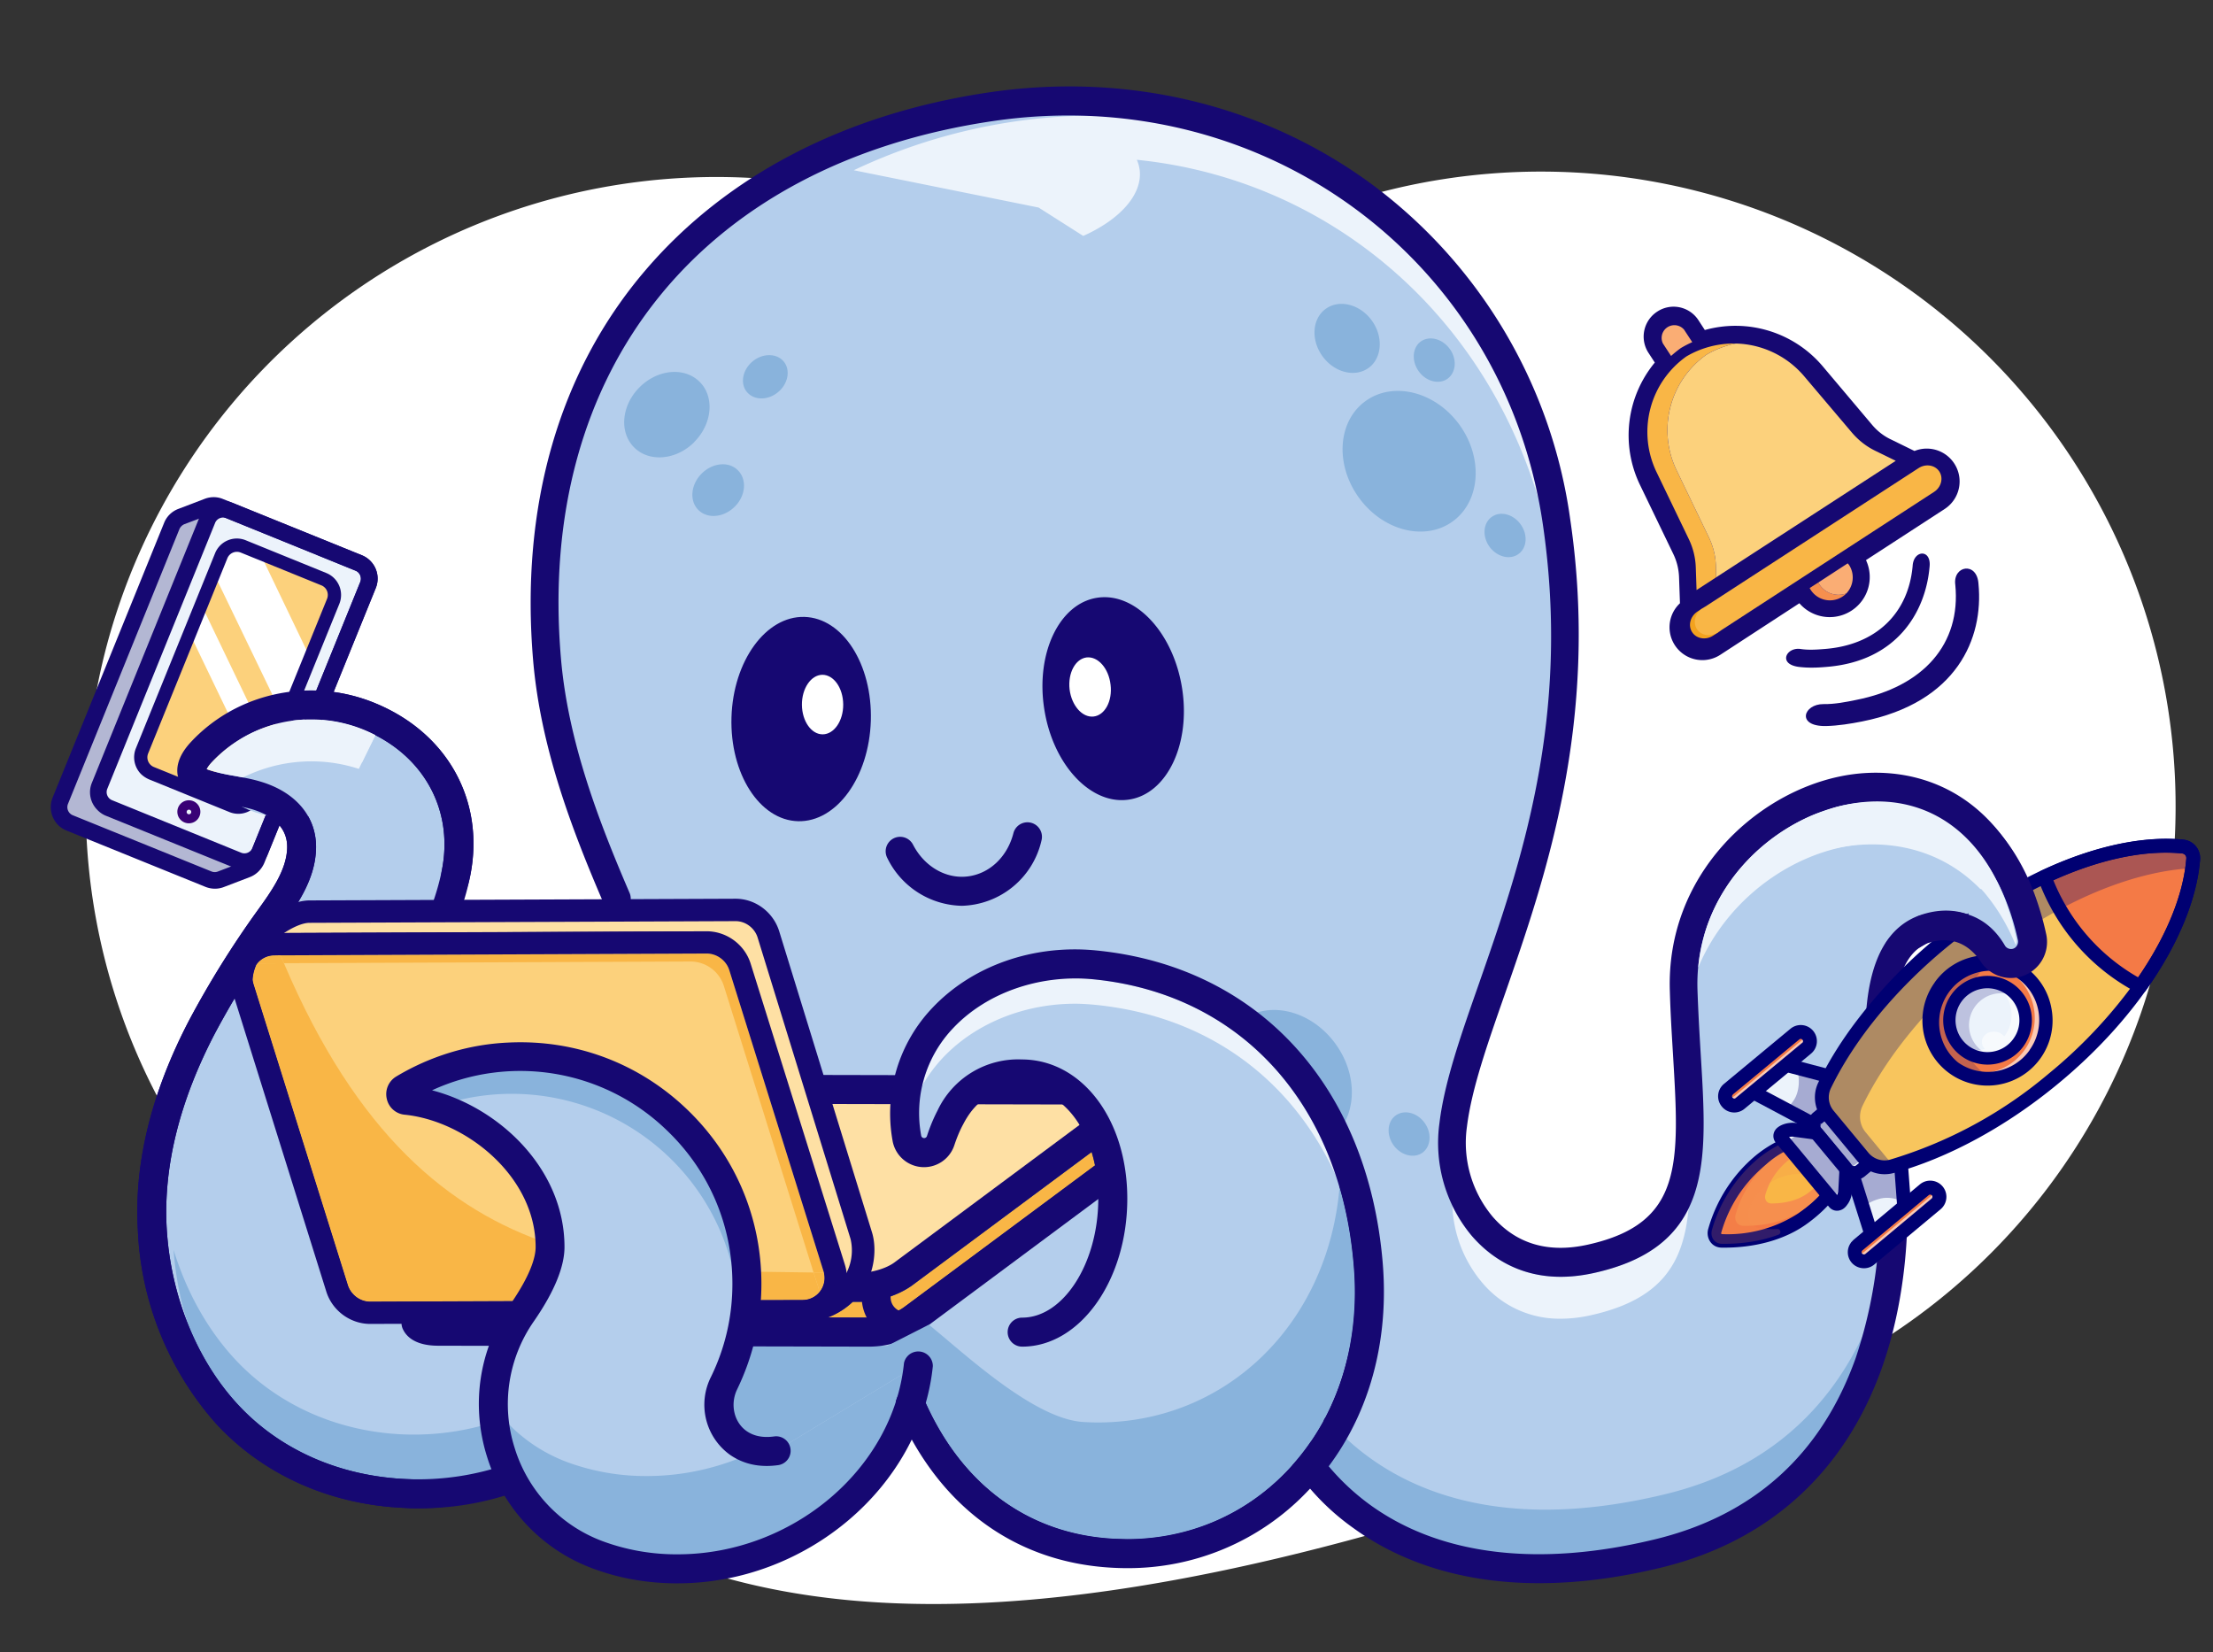 <svg xmlns="http://www.w3.org/2000/svg" xml:space="preserve" fill-rule="evenodd" stroke-linejoin="round" stroke-miterlimit="2" clip-rule="evenodd" viewBox="0 0 14419 10764"><rect x="0" y="0" width="14419" height="10764" fill="#333333" stroke="none"/><path fill="none" d="M0 0h14419v10763H0z"/><path fill="#fff" fill-rule="nonzero" d="M729 4087a4112 4112 0 0 1 5381-2673c744 286 1626 248 2632-87a4135 4135 0 0 1 5417 4293 4118 4118 0 0 1-2568 3457c-5847 2349-7425 1174-8649 215a8543 8543 0 0 1-1552-1575 4071 4071 0 0 1-661-3630Z"/><path fill="#b4ceec" fill-rule="nonzero" d="M13226 6106c-18-84-41-167-71-249-490-1337-2223-613-2185 606 30 958 219 1566-603 1750-351 78-573-56-708-210a849 849 0 0 1-191-663c102-820 949-2064 674-3930C9875 1604 8261 444 6463 707 4665 969 3388 2251 3565 4310c47 554 245 1072 454 1558 0 0 151 900-277 1603-511 839-1730 67-1266-801 174-327 354-651 413-981a898 898 0 0 0-537-1007 921 921 0 0 0-1053 230c-66 73-101 163 15 205 103 38 217 44 322 76 160 48 293 159 288 348-7 216-168 399-277 569a6247 6247 0 0 0-342 587c-204 406-338 857-313 1319 23 439 178 882 465 1207 598 678 1700 687 2341 68 0 0 1070 840 1974-168 0 0 1049 1555 2611 180 0 0 500 1292 2418 830 1560-375 1604-2041 1507-2678-98-637-129-1271 237-1393 236-79 373 56 440 161 39 61 118 80 180 42 52-32 74-98 61-159Z"/><path fill="#160872" fill-rule="nonzero" d="M6267 5901a552 552 0 0 1-486-312 94 94 0 1 1 168-86c73 141 212 223 353 207 143-16 261-126 301-282a94 94 0 1 1 183 47 547 547 0 0 1-519 426ZM7702 4484c57 363-98 688-346 725-248 38-496-227-552-590-57-363 98-688 346-725s495 227 552 590Z"/><path fill="#fff" fill-rule="nonzero" d="M7236 4461c13 106-37 199-111 207-73 8-143-71-156-177-12-107 38-199 111-208 74-8 144 71 156 178Z"/><path fill="#160872" fill-rule="nonzero" d="M4766 4673c-11 368 184 671 434 677 251 6 463-287 474-655 11-367-183-670-434-676-250-6-463 287-474 654Z"/><path fill="#fff" fill-rule="nonzero" d="M5225 4592c1 107 62 193 136 192s134-88 133-195c-1-108-62-193-136-193-74 1-134 89-133 196Z"/><path fill="#89b3dc" fill-rule="nonzero" d="M9509 2767c157 217 137 499-44 630s-455 61-611-155c-157-217-138-498 43-629s455-62 612 154ZM8702 6801c-157-217-430-286-611-155l-29 24c98 38 192 91 283 163 182 145 282 367 320 592 175-133 192-410 37-624ZM9446 2273c48 66 42 153-14 194-55 40-140 19-188-48s-42-154 13-194c56-40 140-19 189 48ZM9907 3415c49 67 43 154-13 194-56 41-140 19-189-47-48-67-42-154 14-194 56-41 140-19 188 47ZM9282 7315c48 66 42 153-13 194-56 40-140 19-189-48-48-67-42-154 14-194 55-40 140-19 188 48ZM4524 2880c-118 118-294 133-392 35-99-99-83-274 35-392s293-134 392-35c98 98 82 274-36 392ZM4787 3301c-71 71-177 81-237 21-59-59-50-165 22-237 71-71 177-81 236-21 60 60 51 166-21 237ZM8938 2088c77 106 67 245-21 309-89 64-223 30-300-76s-68-245 21-309 223-30 300 76ZM5069 2555c-66 55-157 54-203-2-45-55-28-144 38-199 66-54 157-54 203 2 45 55 28 145-38 199ZM10074 10229c-429 0-800-107-1094-318a1453 1453 0 0 1-449-514c31-63 58-129 81-197 218 273 659 635 1458 635 228 0 487-30 777-100 862-207 1261-808 1430-1412-22 207-66 422-139 628-225 629-666 1026-1311 1182-267 64-519 96-753 96Zm-7378-488-68-2c-420-17-795-191-1058-488-249-283-408-684-439-1108 78 252 202 488 373 682 307 349 749 521 1192 521 159 0 318-22 471-66 4 126 29 250 74 367-172 61-357 94-545 94Zm2178-182a339 339 0 0 1-66-6c-46-9-84-27-116-51a319 319 0 0 1-86-388c35-77 65-157 87-239l255-152 887 49c114 0-80 62 0 0l11-8c41 53 125 156 248 267l-250 167a91 91 0 0 0-52-40 1360 1360 0 0 0 26-165l-888 562c-19 3-38 4-56 4Z"/><path fill="#ecf3fb" fill-rule="nonzero" d="M10169 8591a655 655 0 0 1-510-233 826 826 0 0 1-196-502c34 72 77 139 129 198a744 744 0 0 0 577 264c67 0 139-8 217-25 312-70 511-204 616-420-32 356-175 592-635 695-71 16-137 23-198 23ZM10985 6310c54-570 535-966 998-1060 75-15 148-22 218-22 397 0 717 235 879 658 29 76 53 157 71 241 3 13 0 26-6 36-200-467-566-662-947-662-490 0-1003 324-1214 809ZM10023 3247c-373-1241-1397-2083-2616-2206 10 22 16 45 19 69 17 161-133 322-368 427l-291-185-1204-243a3700 3700 0 0 1 1525-356c1430 0 2651 1017 2935 2494ZM1583 5065l-53-10a1121 1121 0 0 1-183-44c5-10 15-26 35-47a880 880 0 0 1 645-277 906 906 0 0 1 419 102l-108 220a999 999 0 0 0-755 56Z"/><path fill="#160872" fill-rule="nonzero" d="M2724 9826c-27 0-53 0-80-2-488-19-927-214-1236-549a2030 2030 0 0 1-510-1265c-25-434 89-895 337-1368a6241 6241 0 0 1 434-698c97-134 197-272 202-418 5-154-124-223-232-255-44-12-92-21-142-30-66-11-133-24-200-47-94-33-127-91-137-133-12-49-8-128 83-226 303-326 788-427 1206-252 466 194 708 630 617 1111-62 329-241 650-414 961-298 532-579 1035-326 1579a94 94 0 0 1-171 80c-294-632 24-1201 332-1752 173-310 337-604 394-903 73-389-125-744-505-902a892 892 0 0 0-994 207c-20 21-30 37-35 47l13 5c52 18 109 28 170 39 53 10 107 19 161 35 237 68 375 233 368 442-6 203-129 373-237 523l-68 96a6067 6067 0 0 0-352 578c-232 443-338 871-316 1270 25 438 193 857 461 1148 274 298 667 471 1105 489 454 18 894-137 1206-427a94 94 0 0 1 129 139 1865 1865 0 0 1-1264 478Z"/><path fill="#365184" fill-rule="nonzero" d="M7356 7545 5946 8593c-69 51-184 86-283 85l-2811-6c-78 0-127-21-141-53-3-22 3-45 19-69 8-10 19-20 32-29l1410-1048c69-51 184-85 283-85l2811 6c18 0 34 1 48 3 108 15 132 82 42 148Z"/><path fill="#160872" fill-rule="nonzero" d="M7356 7545ZM2843 8578h9l2811 6h1c78 0 173-28 225-67l1386-1029h-9l-2812-6h-1c-78 0-172 28-225 67L2843 8578Zm2821 195h-1l-2811-6c-148-1-203-61-224-102l-1-2c-7-13-10-26-11-39a199 199 0 0 1 42-136c13-15 29-29 48-43l1410-1048c84-62 219-104 337-104h2l2811 6c22 0 43 2 62 4 132 19 165 96 173 128 8 31 16 113-89 190L6002 8669a611 611 0 0 1-338 104Z"/><path fill="#f9b646" fill-rule="nonzero" d="M5664 8584h-1l-276-1c74-25 129-63 170-102h44c118 0 254-42 338-104l1174-872c8 28 16 57 22 87l-1246 925c-52 39-147 67-225 67Z"/><path fill="#160872" fill-rule="nonzero" d="M5664 8678h-1l-830-1 12-61 366-1a74 74 0 0 0 17 0 522 522 0 0 0 63-7c35-6 67-14 96-25l276 1h1c78 0 173-28 225-67l1246-925c7 34 12 70 16 106l-1205 895c-68 51-183 85-282 85Zm-2335-4-477-2c-74 0-122-19-139-48l644-2-28 52Z"/><path fill="#375184" fill-rule="nonzero" d="M5727 8370a191 191 0 0 0 134 269"/><path fill="#160872" fill-rule="nonzero" d="M5861 8733c-6 0-12 0-19-2a286 286 0 0 1-200-402 94 94 0 1 1 170 82 96 96 0 0 0 68 135 94 94 0 0 1-19 187Z"/><path fill="#fee0a4" fill-rule="nonzero" d="M7293 7253 5883 8301c-69 51-184 85-283 85l-2811-6c-78 0-127-21-141-53-3-22 3-45 19-69 8-10 19-20 32-29l1410-1048c69-51 184-86 283-85l2811 6c18 0 34 1 48 3 108 15 132 82 42 148Z"/><path fill="#160872" fill-rule="nonzero" d="M7293 7253ZM2780 8286h9l2812 6c78 0 173-28 226-67l1385-1029h-9l-2812-6c-79 0-173 28-225 67L2780 8286Zm2821 195h-1l-2811-6c-147-1-203-61-224-102v-1c-7-12-11-26-12-40a199 199 0 0 1 42-136c13-15 29-29 48-43l1410-1048c84-62 219-104 338-104h1l2811 6c22 0 43 2 62 4 132 19 165 96 173 128 8 31 16 113-88 190h-1L5939 8377a611 611 0 0 1-338 104Z"/><path fill="url(#a)" d="m5959 7994 231-147 785-601-785 601-231 147Z"/><path fill="#fee0a4" fill-rule="nonzero" d="M5223 8543a218 218 0 0 0 152-279l-605-1963a226 226 0 0 0-214-160l-2777 11c-77 1-141 41-179 99 83-179 298-311 416-312l2776-11c98 0 186 65 215 160l605 1963c44 142-15 464-389 492Z"/><path fill="#160872" fill-rule="nonzero" d="M4556 6068c129 0 246 87 284 212l605 1963c14 44 17 90 10 133a325 325 0 0 0 87-304l-605-1962c-19-64-79-109-144-109l-2777 11c-41 0-103 25-166 67l2706-11Zm667 2548a73 73 0 0 1-17-144c37-9 68-33 88-68s24-78 12-118l-605-1963c-20-64-79-109-145-109l-2776 11c-49 0-92 24-118 65a73 73 0 0 1-128-69c94-202 332-354 482-355l2776-11h1c129 0 245 87 284 212l605 1963c30 98 21 253-66 381a486 486 0 0 1-393 205Z"/><path fill="#fcd17c" fill-rule="nonzero" d="m5435 8258-614-1958a228 228 0 0 0-217-161l-2816 12c-78 0-144 40-181 99h-1c-19 41-31 85-33 130 0 18 4 36 9 54l614 1959c30 95 119 160 217 160l2816-11a217 217 0 0 0 206-284Z"/><path fill="#f9b646" fill-rule="nonzero" d="M5368 8290h-67l-584-1865a228 228 0 0 0-217-161l-2650 11-22-52 2776-11c67 0 128 45 148 109l613 1959 3 10Z"/><path fill="#160872" fill-rule="nonzero" d="M1646 6380c0 10 3 21 6 32l614 1959c20 64 80 109 146 109h1l2816-11a142 142 0 0 0 125-73c20-35 24-76 11-116l-613-1959c-20-64-81-109-148-109l-2816 12c-48 0-91 22-118 61-14 32-22 64-24 95Zm766 2245c-129 0-247-86-286-211l-613-1958a290 290 0 0 1-13-80 422 422 0 0 1 45-166c53-82 144-132 243-132l2816-11c130 0 248 86 287 211l613 1958a290 290 0 0 1-275 379l-2815 10h-2Z"/><path fill="#f9b646" fill-rule="nonzero" d="M2413 8480h-1c-66 0-126-45-146-109l-614-1959c-3-11-6-22-6-32 2-31 10-63 24-95l8-9h6l166-1c474 1115 1076 1609 1734 1830v19c0 104-56 230-132 352l-1039 4Z"/><path fill="#f9b646" fill-rule="nonzero" d="M1678 6276c27-33 66-52 110-52l40-1 22 52-166 1h-6ZM4862 8470c3-34 4-68 4-103v-10a2125 2125 0 0 0-2-73l437 6 30 93 8 35a143 143 0 0 1-110 51l-367 1Z"/><path fill="#f9b646" fill-rule="nonzero" d="m5339 8418-8-35-30-93h67a145 145 0 0 1-29 128Z"/><path fill="#160872" fill-rule="nonzero" d="M2412 8553c-98 0-186-66-216-160l-614-1959c-5-18-9-36-9-54 2-45 14-89 33-130h1c37-59 103-99 181-99h17a222 222 0 0 0 23 72l-40 1a142 142 0 0 0-118 61c-14 32-22 64-24 95 0 10 3 21 6 32l614 1959c20 64 80 109 146 109h1l1039-4c-15 24-31 49-48 73l-991 4h-1Zm2443-10c3-24 6-48 7-73l367-1a142 142 0 0 0 125-73c18-32 23-69 14-106l74 1a216 216 0 0 1-213 251l-374 1Z"/><path fill="#b4ceec" fill-rule="nonzero" d="M5984 8890c-76 745-788 1341-1590 1331-180-3-349-35-502-93a1047 1047 0 0 1-492-1572c100-145 184-304 184-432 0-490-460-908-937-956-38-3-50-54-17-74a1479 1479 0 0 1 2087 1916 310 310 0 0 0 91 389c60 42 140 67 249 53l927-562Z"/><path fill="#2b347d" fill-rule="nonzero" d="M4866 8367Zm0-1v-1 1Zm0-2v-4 4Zm0-7Z"/><path fill="#314180" fill-rule="nonzero" d="M2845 7210a990 990 0 0 0 0-1v1Zm-197-41-1-1 1 1Zm-37-41c0-13 6-26 19-34-13 8-19 21-19 34Z"/><path fill="#89b3dc" fill-rule="nonzero" d="M4801 8798a1479 1479 0 0 0-1955-1589c-65-20-131-34-198-40l-1-1c-23-2-36-21-36-40 0-13 6-26 19-34a1461 1461 0 0 1 996-191 1480 1480 0 0 1 1240 1454v10c0 150-23 295-65 431Z"/><path fill="#b4ceec" fill-rule="nonzero" d="M8915 8233c-89-1054-733-1843-1781-1947-687-68-1340 416-1225 1127a114 114 0 0 0 219 19c18-54 39-105 64-152a489 489 0 0 1 464-284c326 0 595 332 595 813 0 480-265 869-591 869l-728 468c238 555 689 937 1315 972 985 57 1761-772 1668-1885Z"/><path fill="#ecf3fb" fill-rule="nonzero" d="M8706 7663c-282-620-824-1043-1572-1117-43-4-86-7-129-7-421 0-812 205-997 536a805 805 0 0 1 203-378 1101 1101 0 0 1 914-317c769 76 1340 552 1581 1283Z"/><path fill="#160872" fill-rule="nonzero" d="M7342 10216c-34 0-67-1-101-3-631-36-1127-402-1396-1030a94 94 0 1 1 173-75c240 559 678 884 1234 916 430 25 829-129 1124-431 331-341 489-821 444-1352-88-1053-738-1766-1695-1861-348-34-698 87-914 317a802 802 0 0 0-209 701c2 14 19 21 30 13 2-1 5-4 7-8 19-59 42-115 69-167a580 580 0 0 1 548-334c393 0 689 390 689 907 0 531-307 964-685 964a94 94 0 1 1 0-189c269 0 496-355 496-775 0-410-215-718-500-718-177 0-298 74-380 233-23 42-42 89-58 137a208 208 0 0 1-403-33 998 998 0 0 1 259-861c259-275 658-416 1069-375 1054 104 1769 883 1866 2033 49 587-128 1119-498 1499a1612 1612 0 0 1-1169 492Z"/><path fill="#160872" fill-rule="nonzero" d="M10028 10314c-571 0-960-178-1207-357a1559 1559 0 0 1-522-631 96 96 0 0 1 50-123c46-19 99 4 118 52 1 3 124 307 466 553 455 326 1094 403 1847 221 645-155 1087-553 1311-1182a3031 3031 0 0 0 127-1389c-95-619-147-1349 299-1498 218-73 416 0 543 198 12 19 36 25 56 15 18-9 27-31 23-52-17-84-40-165-68-242-183-498-575-735-1050-635-481 101-981 557-961 1204 5 147 13 284 21 417 23 374 40 671-40 912-91 273-299 437-655 516-405 90-655-80-794-239a944 944 0 0 1-213-738c32-264 136-562 257-907 269-771 603-1731 416-2997C9798 1685 8226 532 6475 788c-1901 278-2982 1619-2820 3502 46 536 242 1051 447 1527 20 47 0 103-46 125-45 21-99 0-119-48-212-491-414-1023-463-1588-86-1005 167-1886 732-2546 531-621 1307-1022 2244-1159 896-131 1776 80 2478 592a3273 3273 0 0 1 1303 2191c194 1313-164 2340-425 3090-117 334-218 623-248 866a750 750 0 0 0 168 587c155 178 364 239 622 181 618-138 595-526 553-1232-8-134-17-272-21-422-24-750 552-1279 1105-1395 440-93 1000 57 1255 753 31 85 56 176 76 269 22 107-28 215-121 262a220 220 0 0 1-285-80c-83-129-196-170-338-123-318 106-252 786-175 1288 57 373 51 959-136 1485-244 683-742 1132-1440 1300-297 72-560 101-793 101Z"/><path fill="#9f9be0" fill-rule="nonzero" d="M5474 9828a1506 1506 0 0 1 0 0Z"/><path fill="#817bc8" fill-rule="nonzero" d="M4415 10221Z"/><path fill="#a04db2" fill-rule="nonzero" d="M4996 9456Zm61-4 927-562-927 562Zm900-398Z"/><path fill="#89b3dc" fill-rule="nonzero" d="M4415 10221h-21l-23-1c-171-4-332-37-479-92a1047 1047 0 0 1-677-969c115 160 277 289 477 365a1481 1481 0 0 0 523 92c253 0 497-60 714-166a361 361 0 0 0 128 2l927-562a1311 1311 0 0 1-27 164 94 94 0 0 0-112 129c13 30 26 60 41 89-90 213-233 403-412 556a1639 1639 0 0 1-1059 393Z"/><path fill="#160872" fill-rule="nonzero" d="M5886 9272c-15-29-28-59-41-89a94 94 0 0 1 112-129l-25 91v1c-14 43-29 85-46 126Z"/><path fill="#89b3dc" fill-rule="nonzero" d="m7341 10027-89-3c-556-31-994-357-1234-916-2-4-291-307-294-311l328-167c225 181 683 616 1008 634 31 2 63 3 94 3 833 0 1497-638 1574-1533 46 158 77 328 92 507a1800 1800 0 0 1-197 1017c-67 122-149 235-247 335a1425 1425 0 0 1-1035 434Z"/><path fill="#160872" fill-rule="nonzero" d="M7341 10121c-31 0-63-1-94-3-626-35-1077-417-1315-972v-1l79-50 7 13c240 559 678 885 1234 916l89 3c396 0 761-153 1035-434 98-101 180-213 247-335-8 21-8 45 1 68 1 4 11 27 30 64a1531 1531 0 0 1-1313 731Zm1294-886c151-288 216-629 185-994-15-179-46-349-92-507 7-87 9-176 5-267 97 232 158 490 182 766 30 361-31 693-161 973a95 95 0 0 0-119 29Z"/><path fill="#160872" fill-rule="nonzero" d="M8654 9390c-19-37-29-60-30-64a94 94 0 0 1 87-130c15 0 30 4 43 10-30 64-63 125-100 184ZM4415 10315h-22c-187-2-367-35-534-98a1132 1132 0 0 1-686-728c-106-338-51-698 149-987 139-200 168-316 168-378 0-458-450-821-853-862-57-5-105-47-117-104-13-57 12-115 62-145 222-133 474-210 731-221 434-21 847 133 1161 433s487 705 487 1139c0 241-54 472-158 687-47 97-21 213 60 271 48 34 108 46 181 36a94 94 0 0 1 26 187c-122 17-228-7-316-69a402 402 0 0 1-121-507c92-189 139-393 139-605 0-382-152-738-429-1002a1373 1373 0 0 0-1528-259c442 115 863 515 863 1021 0 129-67 293-201 486a942 942 0 0 0-124 822 944 944 0 0 0 572 608 1385 1385 0 0 0 490 86c745 0 1405-555 1475-1246a95 95 0 0 1 188 20c-80 784-824 1415-1663 1415Z"/><path fill="#000072" fill-rule="nonzero" d="M12200 7577a45 45 0 0 0 51 69c437-146 817-344 1131-590 252-198 461-426 622-679 276-432 314-781 316-796a45 45 0 1 0-90-9c0 3-38 344-302 757-245 384-740 910-1706 1231-9 3-17 9-22 17Z"/><g fill="#f47a46" fill-rule="nonzero"><path d="M11441 7560a942 942 0 0 0-286 450c-14 47 14 92 63 93 133 2 259-18 369-59 60-23 115-51 165-86 85-60 164-137 222-224 63-93 102-199 101-310 0-8-5-15-13-17-189-70-446 1-621 153Z"/><path d="m11441 7566-4-10a951 951 0 0 0-288 453h1c-8 26-3 52 11 71 13 17 34 28 57 28 133 2 261-19 370-60 62-22 118-51 167-86 90-64 168-142 223-225a550 550 0 0 0 102-313v-3c0-8-5-15-13-18l-3-1c-185-68-443-5-627 154l4 10Zm28 26c165-142 393-203 563-150-3 90-35 180-94 268a841 841 0 0 1-211 213c-46 32-98 59-155 80a988 988 0 0 1-353 57c-8 0-15-3-19-9-6-8-7-19-4-29a899 899 0 0 1 273-430Zm-18-9-3 2 2 4-4-2-2 2 8 5-2 2 7 1-5-3 1-1 2-1-2-4-3 1 3-1-3 1 3-1v-2l-2-3Zm4 9 2 5-2-5Zm-14-25-3 6v8-8l2-5 1-1Zm4 8-4-9v1l3 8h1Zm2-2c-2-4-4-7-6-7l4 9 2-2Zm-6-7c-3-5-5-9-7-7-3 6-4 11-2 15l9-8Z"/></g><path fill="#000072" fill-rule="nonzero" d="M11277 7702a971 971 0 0 0-146 301c-10 32-4 64 14 89 17 23 43 36 73 36 214 3 408-51 548-150 211-149 336-357 334-554v-17c0-8-5-15-12-18l-17-6c-192-70-458-6-647 158a944 944 0 0 0-147 161Zm734-245c-12 160-121 325-296 449a846 846 0 0 1-496 134l-3-1c-2-3-2-7 0-12a879 879 0 0 1 266-419c155-134 367-194 529-151Z"/><path fill="#f68f4e" fill-rule="nonzero" d="M11992 7478c0-7-5-15-13-17-140-52-329 1-459 114a705 705 0 0 0-211 336c-11 39 11 75 51 75 151 2 291-35 393-109 130-93 240-238 239-399Z"/><path fill="#f9b646" fill-rule="nonzero" d="M11928 7522c0-8-5-15-13-18-86-32-203 0-283 72a441 441 0 0 0-130 209c-7 29 10 55 38 55 93 1 178-22 241-68 80-59 147-150 147-250Z"/><path fill="#f68f4e" fill-rule="nonzero" d="M11441 7560a942 942 0 0 0-286 450c-14 47 14 92 63 93 133 2 259-18 369-59a19 19 0 0 0-8-37c-24 1-47 1-71-1-37-2-77-9-100-37-27-35-16-86 3-125a349 349 0 0 1 276-194 342 342 0 0 1 228 59c10 7 20 18 30 28a19 19 0 0 0 29-3c63-93 102-199 101-310 0-8-5-15-13-17-189-70-446 1-621 153Z" opacity=".2"/><path fill="#ecf3fb" fill-rule="nonzero" d="M11971 7428c7 4 15 3 21-2l344-293a19 19 0 0 0-7-33l-790-208c-6-2-13 0-18 4l-191 163a19 19 0 0 0 4 31l637 338Z"/><path fill="#000072" fill-rule="nonzero" d="M11714 6988c14 57 6 136-30 185-13 19-28 36-44 51a19 19 0 0 0 4 31l327 173c6 4 15 3 21-2l344-293a19 19 0 0 0-8-33l-597-157a19 19 0 0 0-23 24l6 21Z" opacity=".3"/><path fill="#000072" fill-rule="nonzero" d="M11306 7047a45 45 0 0 0 16 66l636 338c17 9 37 7 51-5l344-293a45 45 0 0 0-18-78l-790-208c-14-4-29 0-40 9l-191 163-8 8Zm239-87 684 180-255 217-551-293 122-104Z"/><path fill="#f47a46" fill-rule="nonzero" d="M11250 7081a79 79 0 1 0 100 122l433-359c34-28 38-78 11-111a79 79 0 0 0-112-11l-432 359Z"/><path fill="#fff" fill-rule="nonzero" d="m11350 7203 433-359c34-28 39-78 11-111-5-6-11-11-17-15a19 19 0 0 0-29 21c4 15 0 32-13 42l-433 359a41 41 0 0 1-49 2 19 19 0 0 0-29 21 79 79 0 0 0 126 40Z" opacity=".6"/><path fill="#000072" fill-rule="nonzero" d="M11215 7080a104 104 0 0 0 4 129 104 104 0 0 0 148 14l433-359a105 105 0 0 0-134-162l-433 359c-7 6-13 12-18 19Zm530-288-3 2-433 359c-3 3-6 4-10 4-4-1-8-3-10-6-3-3-4-7-4-11l3-6 4-5 431-357c7-6 16-5 21 2 5 5 5 12 1 18Zm-466 323-1 1-5 5 5 14 1-20Z"/><path fill="#ecf3fb" fill-rule="nonzero" d="M11991 7425c-6 5-8 13-6 21l217 688a19 19 0 0 0 30 9l195-159c5-4 7-10 7-16l-61-814a19 19 0 0 0-31-14l-351 285Z"/><path fill="#000072" fill-rule="nonzero" d="M12242 7811c51-15 105-6 153 15a19 19 0 0 0 27-19l-49-653a19 19 0 0 0-31-14l-351 285c-6 5-8 13-6 21l128 406a19 19 0 0 0 30 9c29-23 61-39 99-50Z" opacity=".3"/><path fill="#000072" fill-rule="nonzero" d="M11967 7414c-8 11-11 26-7 40l217 687c5 15 16 26 30 30 15 4 30 1 42-8l194-158c12-10 18-24 17-39l-61-814a45 45 0 0 0-74-32l-350 285-8 9Zm348-170 53 705-125 102-187-595 259-212Z"/><path fill="#f47a46" fill-rule="nonzero" d="m12195 8218 432-360a79 79 0 1 0-101-122l-432 361a79 79 0 0 0 101 121Z"/><path fill="#fff" fill-rule="nonzero" d="m12195 8218 432-360c33-28 38-78 10-112l-16-14a19 19 0 0 0-29 21c4 15-1 31-14 42l-431 360a41 41 0 0 1-49 3 19 19 0 0 0-29 21 79 79 0 0 0 127 39Z" opacity=".6"/><path fill="#000072" fill-rule="nonzero" d="M12060 8096a104 104 0 0 0 4 129c37 44 104 50 148 13l432-360a105 105 0 0 0-135-162l-432 361-18 19Zm528-290-2 2-432 361c-6 5-15 4-21-2a15 15 0 0 1 2-21l432-360a15 15 0 0 1 21 2c4 5 4 12 0 18Z"/><path fill="#ecf3fb" fill-rule="nonzero" d="M11828 7271a84 84 0 0 0-11 118l200 242c30 35 83 40 118 11l114-94c36-30 41-83 11-119l-200-241a84 84 0 0 0-118-11l-114 94Z"/><path fill="#000072" fill-rule="nonzero" d="M11792 7271c-28 40-28 95 5 135l200 241a109 109 0 0 0 155 15l113-94a109 109 0 0 0 15-155l-200-242c-39-46-108-53-155-14l-114 94-19 20Zm74 53 5-5 111-93c5-3 10-5 15-4 5 0 10 3 13 7l201 241a20 20 0 0 1 0 25l-3 3-114 94a20 20 0 0 1-28-2l-200-242c-6-7-6-17 0-24Zm5-5-2 1-3 4c-6 4-9 1-9 1l12-5 3-3-1 2Zm-19-8-7 11 12 3-5-14Z"/><path fill="#000072" fill-rule="nonzero" d="M11868 7310a84 84 0 0 0-15 118l113 146c29 37 82 44 118 15l117-90c37-28 43-81 15-118l-113-146a84 84 0 0 0-118-15l-117 90Z" opacity=".3"/><path fill="#ecf3fb" fill-rule="nonzero" d="m11812 7357-113-15c-41-6-83 7-102 25-10 8-15 18-16 29-2 10 1 22 11 34l344 414c9 12 20 17 31 18 10 0 21-3 31-11 22-16 41-54 44-96l6-113c1-21-5-40-15-52l-173-208a76 76 0 0 0-48-25Z"/><path fill="#000072" fill-rule="nonzero" d="m11826 7374-87 13c-38 6-77 34-89 59-8 17-6 33 5 45l252 294c7 8 15 12 24 12 7 1 15-2 22-7 20-14 43-60 47-104l8-104c2-21-3-38-11-47l-127-147c-9-11-25-17-44-14Z" opacity=".3"/><path fill="#000072" fill-rule="nonzero" d="M11816 7331h-1l-112-15c-56-7-112 13-135 44l-5 8a68 68 0 0 0 9 78l344 415c19 24 48 32 75 23 17-5 33-18 45-36 18-23 30-56 32-92l6-113c1-27-7-52-21-70l-173-208c-14-18-38-30-64-34Zm-5 92 172 207 1 8-6 114c-1 12-4 24-8 33l-313-378c9-2 21-3 34-1l112 15 8 2Zm20-68Z"/><path fill="#f8c55d" fill-rule="nonzero" d="M12125 7551c50 61 131 87 206 66 337-92 710-287 1058-573 548-451 885-1009 920-1446 4-51-34-97-85-102-434-44-1040 181-1583 628a2915 2915 0 0 0-770 938c-34 70-24 154 26 215l228 274Z"/><path fill="#f47a46" fill-rule="nonzero" d="M13777 6345c51 37 104 70 159 98 8 5 19 2 24-5 207-291 329-586 349-840 4-51-34-97-85-102-259-26-579 43-910 198-9 4-14 15-10 24 87 243 247 464 473 627Z"/><path fill="#000072" fill-rule="nonzero" d="M12160 7575c0 6 3 12 9 16 44 29 99 40 152 29a19 19 0 0 0 10-31l-174-211c-41-48-49-116-22-173 152-313 414-641 760-926 469-386 984-604 1392-623 9-1 17-8 18-17l4-41c2-16-1-31-7-45-3-6-8-10-14-11l-9-1c-434-48-1041 171-1588 614a2915 2915 0 0 0-778 931c-35 70-25 154 24 215l223 274Z" opacity=".3"/><path fill="#fff" fill-rule="nonzero" d="M12069 7432c7-7 8-18 2-26l-177-214a19 19 0 0 0-33 19c8 23 20 46 36 66l135 163a19 19 0 0 0 30 0l7-8Z" opacity=".6"/><g fill="#f47a46" fill-rule="nonzero"><path d="M12721 6973a395 395 0 0 0 556-97 399 399 0 1 0-556 97Z"/><path d="m12623 6410-3 4a404 404 0 0 0 321 636 401 401 0 0 0 340-172 401 401 0 0 0-99-562 399 399 0 0 0-245-73c-126 4-241 65-314 167Zm616 444a353 353 0 0 1-493 83 356 356 0 0 1 192-647 351 351 0 0 1 217 65 353 353 0 0 1 84 499Z"/></g><path fill="#fff" fill-rule="nonzero" d="M13036 6299a361 361 0 0 1-74 688v-1a357 357 0 0 1-135-1 19 19 0 0 0-10 37 395 395 0 0 0 459-147 399 399 0 0 0-249-620 19 19 0 0 0-10 36l19 8Z" opacity=".6"/><path fill="#000072" fill-rule="nonzero" d="M12721 6973c67 47 144 70 220 72a19 19 0 0 0 11-35 380 380 0 0 1-149-182 470 470 0 0 1 8-342c32-78 81-147 140-206a19 19 0 0 0-14-33 398 398 0 0 0-216 726Z" opacity=".2"/><path fill="#000072" fill-rule="nonzero" d="m12607 6398-3 5a424 424 0 1 0 763 170 421 421 0 0 0-490-344 420 420 0 0 0-270 169Zm618 441-2 4a334 334 0 0 1-466 78 337 337 0 0 1 386-550 334 334 0 0 1 82 468Z"/><path fill="#ecf3fb" d="M13214 6603a267 267 0 1 0-528 86 267 267 0 0 0 528-86Z"/><path fill="#000072" fill-rule="nonzero" d="M12792 6861c50 35 107 51 164 49a19 19 0 0 0 6-37 208 208 0 1 1 151-388 19 19 0 0 0 21-32 267 267 0 1 0-342 408Z" opacity=".2"/><path fill="#fff" fill-rule="nonzero" d="M12933 6834c-38 10-79 9-118-2a19 19 0 0 0-16 34 267 267 0 0 0 304-439c-25-17-52-30-80-38a19 19 0 0 0-16 34l2 2a229 229 0 0 1 56 319l-6 8a88 88 0 0 0-54-30c-46-7-85 20-91 57-3 20 5 40 19 55Z" opacity=".6"/><path fill="#000072" fill-rule="nonzero" d="m12716 6477-2 3a289 289 0 1 0 402-70 289 289 0 0 0-400 67Zm404 288-2 3a208 208 0 1 1-49-292c94 66 117 196 51 289Z"/><path fill="#000072" fill-rule="nonzero" d="M12060 6700c-84 116-155 233-212 351-39 79-27 174 29 242l228 275c57 68 148 97 233 74 352-96 731-301 1067-578 538-442 893-1004 930-1464 5-65-43-124-109-130-457-46-1071 196-1602 634a3241 3241 0 0 0-564 596Zm1838-285a3153 3153 0 0 1-550 580 2878 2878 0 0 1-1034 560c-51 14-106-4-140-45l-227-274c-34-41-41-98-18-146 155-320 423-645 753-917 511-421 1099-657 1535-613 17 1 30 16 28 33-20 255-145 542-347 822Z"/><path fill="#000072" fill-rule="nonzero" d="M13285 5685c-8 12-11 27-6 42a1351 1351 0 0 0 644 739c20 11 45 5 58-13 208-293 334-596 354-853 5-65-43-124-109-130-262-26-590 45-923 201-8 3-14 8-18 14Zm646 682a1281 1281 0 0 1-552-632c304-137 600-199 838-175 17 1 30 16 28 33-18 233-130 506-314 774Z"/><path fill="#160872" fill-rule="nonzero" d="M11724 3930a261 261 0 0 0 434-281l514-334a214 214 0 0 0-198-377l-153-75c-47-22-88-54-122-94l-324-384a744 744 0 0 0-767-235l-41-63a193 193 0 0 0-269-57 194 194 0 0 0-57 269l41 63a743 743 0 0 0-97 796l218 452c23 48 35 98 37 150l6 170a214 214 0 0 0 264 335l514-335Z"/><path fill="#f68f4e" fill-rule="nonzero" d="M12030 3866a149 149 0 0 1-239-35l56-36 7 12c38 59 112 82 176 59Z"/><path fill="#faad74" fill-rule="nonzero" d="M12048 3681c38 59 29 136-18 185a149 149 0 0 1-183-71l192-125 9 11ZM10835 2238a83 83 0 0 1 138-90l53 81a691 691 0 0 0-75 39c-22 16-43 33-63 51l-53-81Z"/><path fill="#f9b646" fill-rule="nonzero" d="M11310 2238a606 606 0 0 0-192 73 611 611 0 0 0-81 69 603 603 0 0 0-112 686l209 434c28 58 44 121 46 186l2 75-128 83-5-147c-2-65-18-128-46-186l-209-434a603 603 0 0 1 194-755 611 611 0 0 1 322-84Z"/><path fill="#fcd17c" fill-rule="nonzero" d="m12352 3002-1170 759-2-75c-2-65-18-128-46-186l-209-434a603 603 0 0 1 193-755 611 611 0 0 1 192-73c167 4 331 78 446 214l311 367c43 50 94 90 152 118l133 65Z"/><path fill="#f3a21f" fill-rule="nonzero" d="m11216 4106-54 35c-47 31-109 21-137-23-28-43-12-103 35-134l54-35c-47 31-63 91-35 134 29 43 90 54 137 23Z"/><path fill="#f9b646" fill-rule="nonzero" d="M12636 3072c28 43 12 103-35 133l-1408 915c-47 31-109 21-137-22-27-43-12-103 36-134l1408-914c47-31 108-21 136 22Z"/><ellipse cx="13048.6" cy="6002.2" fill="#b4ceec" rx="227" ry="271.1"/><path fill="#160872" fill-rule="nonzero" d="M12556 6144c-264 172-443 51-59-175 228-73 442-25 568 194 13 18 38 25 58 15 19-10 29-31 25-53-18-84-42-165-72-242-190-497-600-735-1096-635-559 214-664 53-35-174 458-92 1042 46 1308 742 32 86 59 176 79 269a235 235 0 0 1-424 183c-86-129-205-171-352-124ZM11723 4345c-142-17-84-131 9-117 52 8 106 4 156 0 331-25 546-228 574-541 6-106 125-112 110 9-26 290-212 614-675 649-56 5-115 7-174 0Z"/><path fill="#160872" fill-rule="nonzero" d="M11897 4730c-196 3-146-144-16-143 73 1 144-13 212-27 442-87 684-367 647-749-18-127 142-155 151-7 34 353-139 773-758 896-76 15-155 28-236 30Z"/><path fill="#ecf3fb" fill-rule="nonzero" d="M11065 6303c52-569 512-966 956-1059 72-15 141-23 209-23 380 0 686 235 841 658 28 77 51 158 68 241 3 13 0 26-6 36-46-112-102-209-165-292a910 910 0 0 0-741-369c-469 0-960 323-1162 808Z"/><path fill="#fff" fill-rule="nonzero" d="m1182 3365 170-65c26-10 55-9 81 1l903 366c57 23 85 88 62 145l-726 1790c-12 28-35 51-64 61l-170 65c-26 10-55 10-81-1l-903-366c-57-23-84-88-61-144l726-1790c11-29 34-51 63-62Z"/><path fill="#010f6d" fill-rule="nonzero" d="m1182 3365 170-65c26-10 55-9 81 1l903 366c57 23 85 88 62 145l-726 1790c-12 28-35 51-64 61l-170 65c-26 10-55 10-81-1l-903-366c-57-23-84-88-61-144l726-1790c11-29 34-51 63-62Z" opacity=".3"/><path fill="#ecf3fb" fill-rule="nonzero" d="m710 5264 841 341c56 23 121-5 144-61l703-1732c23-57-5-121-62-145l-841-341c-56-23-121 5-144 61L649 5119c-23 57 4 121 61 144Z"/><path fill="#160872" fill-rule="nonzero" d="M633 5275c15 16 34 30 56 39l841 341a164 164 0 0 0 215-91l703-1732a164 164 0 0 0-91-215l-841-341a164 164 0 0 0-215 91L599 5099c-26 62-10 131 34 176Zm97-62a57 57 0 0 1-31-74l702-1731a56 56 0 0 1 74-32l841 341c29 12 43 46 31 75l-702 1731a56 56 0 0 1-74 32l-841-342Z"/><path fill="#fcd17c" fill-rule="nonzero" d="m1441 3621-47 116-82 203-76 187-311 765c-23 57 5 122 61 145l525 213c56 23 121-5 144-62l42-103 76-187 83-204 166-409 149-368c23-56-5-121-61-144l-416-169-109-44c-56-23-121 5-144 61Z"/><path fill="url(#c)" fill-rule="nonzero" d="m1441 3621-47 116 462 957 165-409-327-681-109-44c-56-23-121 5-144 61Z"/><path fill="url(#d)" fill-rule="nonzero" d="m1312 3940-76 187 461 958 76-187-461-958Z"/><path fill="#160872" fill-rule="nonzero" d="M917 5041c15 15 33 27 53 36l524 213a153 153 0 0 0 201-85l516-1271c32-79-6-169-85-201l-524-213a153 153 0 0 0-201 85L885 4876c-23 58-9 122 32 165Zm1200-1212c18 18 24 47 14 72l-516 1271a67 67 0 0 1-88 37l-524-212a68 68 0 0 1-38-88l516-1271a67 67 0 0 1 88-38l524 213c10 4 17 9 24 16Z"/><path fill="#160872" fill-rule="nonzero" d="M377 5373c15 16 35 29 57 38l903 366c39 16 82 17 121 2l170-65c42-16 76-50 94-92l726-1790a164 164 0 0 0-91-215l-904-366c-38-16-81-16-120-1l-170 65c-43 16-77 49-94 92L343 5196c-25 62-10 131 34 177Zm1959-1642a57 57 0 0 1 11 61l-725 1789c-6 15-18 26-33 32l-170 65c-13 5-28 5-42-1l-903-366a57 57 0 0 1-31-74l726-1790c6-14 18-26 32-32l170-64c14-5 29-5 42 0l903 367c8 3 14 7 20 13Z"/><path fill="#390176" fill-rule="nonzero" d="M1175 5339a75 75 0 1 0 108-104 75 75 0 0 0-108 104Zm64-62a15 15 0 1 1-21 20 15 15 0 0 1 21-20Z"/><ellipse cx="1891.1" cy="5032.3" fill="#b4ceec" rx="481.5" ry="294.6"/><path fill="#160872" fill-rule="nonzero" d="M2724 9826c-27 0-53 0-80-2-488-19-927-214-1236-549a2030 2030 0 0 1-510-1265c-25-434 89-895 337-1368a6241 6241 0 0 1 434-698c97-134 197-272 202-418 5-154-124-223-232-255-44-12-92-21-142-30-66-11-133-24-200-47-94-33-127-91-137-133-12-49-8-128 83-226 303-326 788-427 1206-252 466 194 708 630 617 1111-62 329-242 264-185-35 73-389-125-744-505-902a892 892 0 0 0-994 207c-20 21-30 37-35 47l13 5c52 18 109 28 170 39 53 10 107 19 161 35 237 68 375 233 368 442-6 203-129 373-237 523l-68 96a6067 6067 0 0 0-352 578c-232 443-338 871-316 1270 25 438 193 857 461 1148 274 298 667 471 1105 489 454 18 547 190 71 190Z"/><path fill="#ecf3fb" fill-rule="nonzero" d="m1583 5065-53-10a1121 1121 0 0 1-183-44c5-10 15-26 35-47a880 880 0 0 1 645-277 906 906 0 0 1 419 102l-108 220a999 999 0 0 0-755 56Z"/><defs><linearGradient id="a" x1="0" x2="1" y1="0" y2="0" gradientTransform="rotate(125 2600 3448) scale(5072.91)" gradientUnits="userSpaceOnUse"><stop offset="0" stop-color="#e8dd2a"/><stop offset="1" stop-color="#dde1e6"/></linearGradient><linearGradient id="b" x1="0" x2="1" y1="0" y2="0" gradientTransform="rotate(125 2600 3448) scale(5072.91)" gradientUnits="userSpaceOnUse"><stop offset="0" stop-color="#fbe134"/><stop offset="1" stop-color="#f2e6ef"/></linearGradient><linearGradient id="c" x1="0" x2="1" y1="0" y2="0" gradientTransform="scale(1235.6 -1235.6) rotate(-64 -2 -2)" gradientUnits="userSpaceOnUse"><stop offset="0" stop-color="#fff"/><stop offset="1" stop-color="#fff"/></linearGradient><linearGradient id="d" x1="0" x2="1" y1="0" y2="0" gradientTransform="scale(1235.59 -1235.59) rotate(-64 -2 -2)" gradientUnits="userSpaceOnUse"><stop offset="0" stop-color="#fff"/><stop offset="1" stop-color="#fff"/></linearGradient></defs></svg>